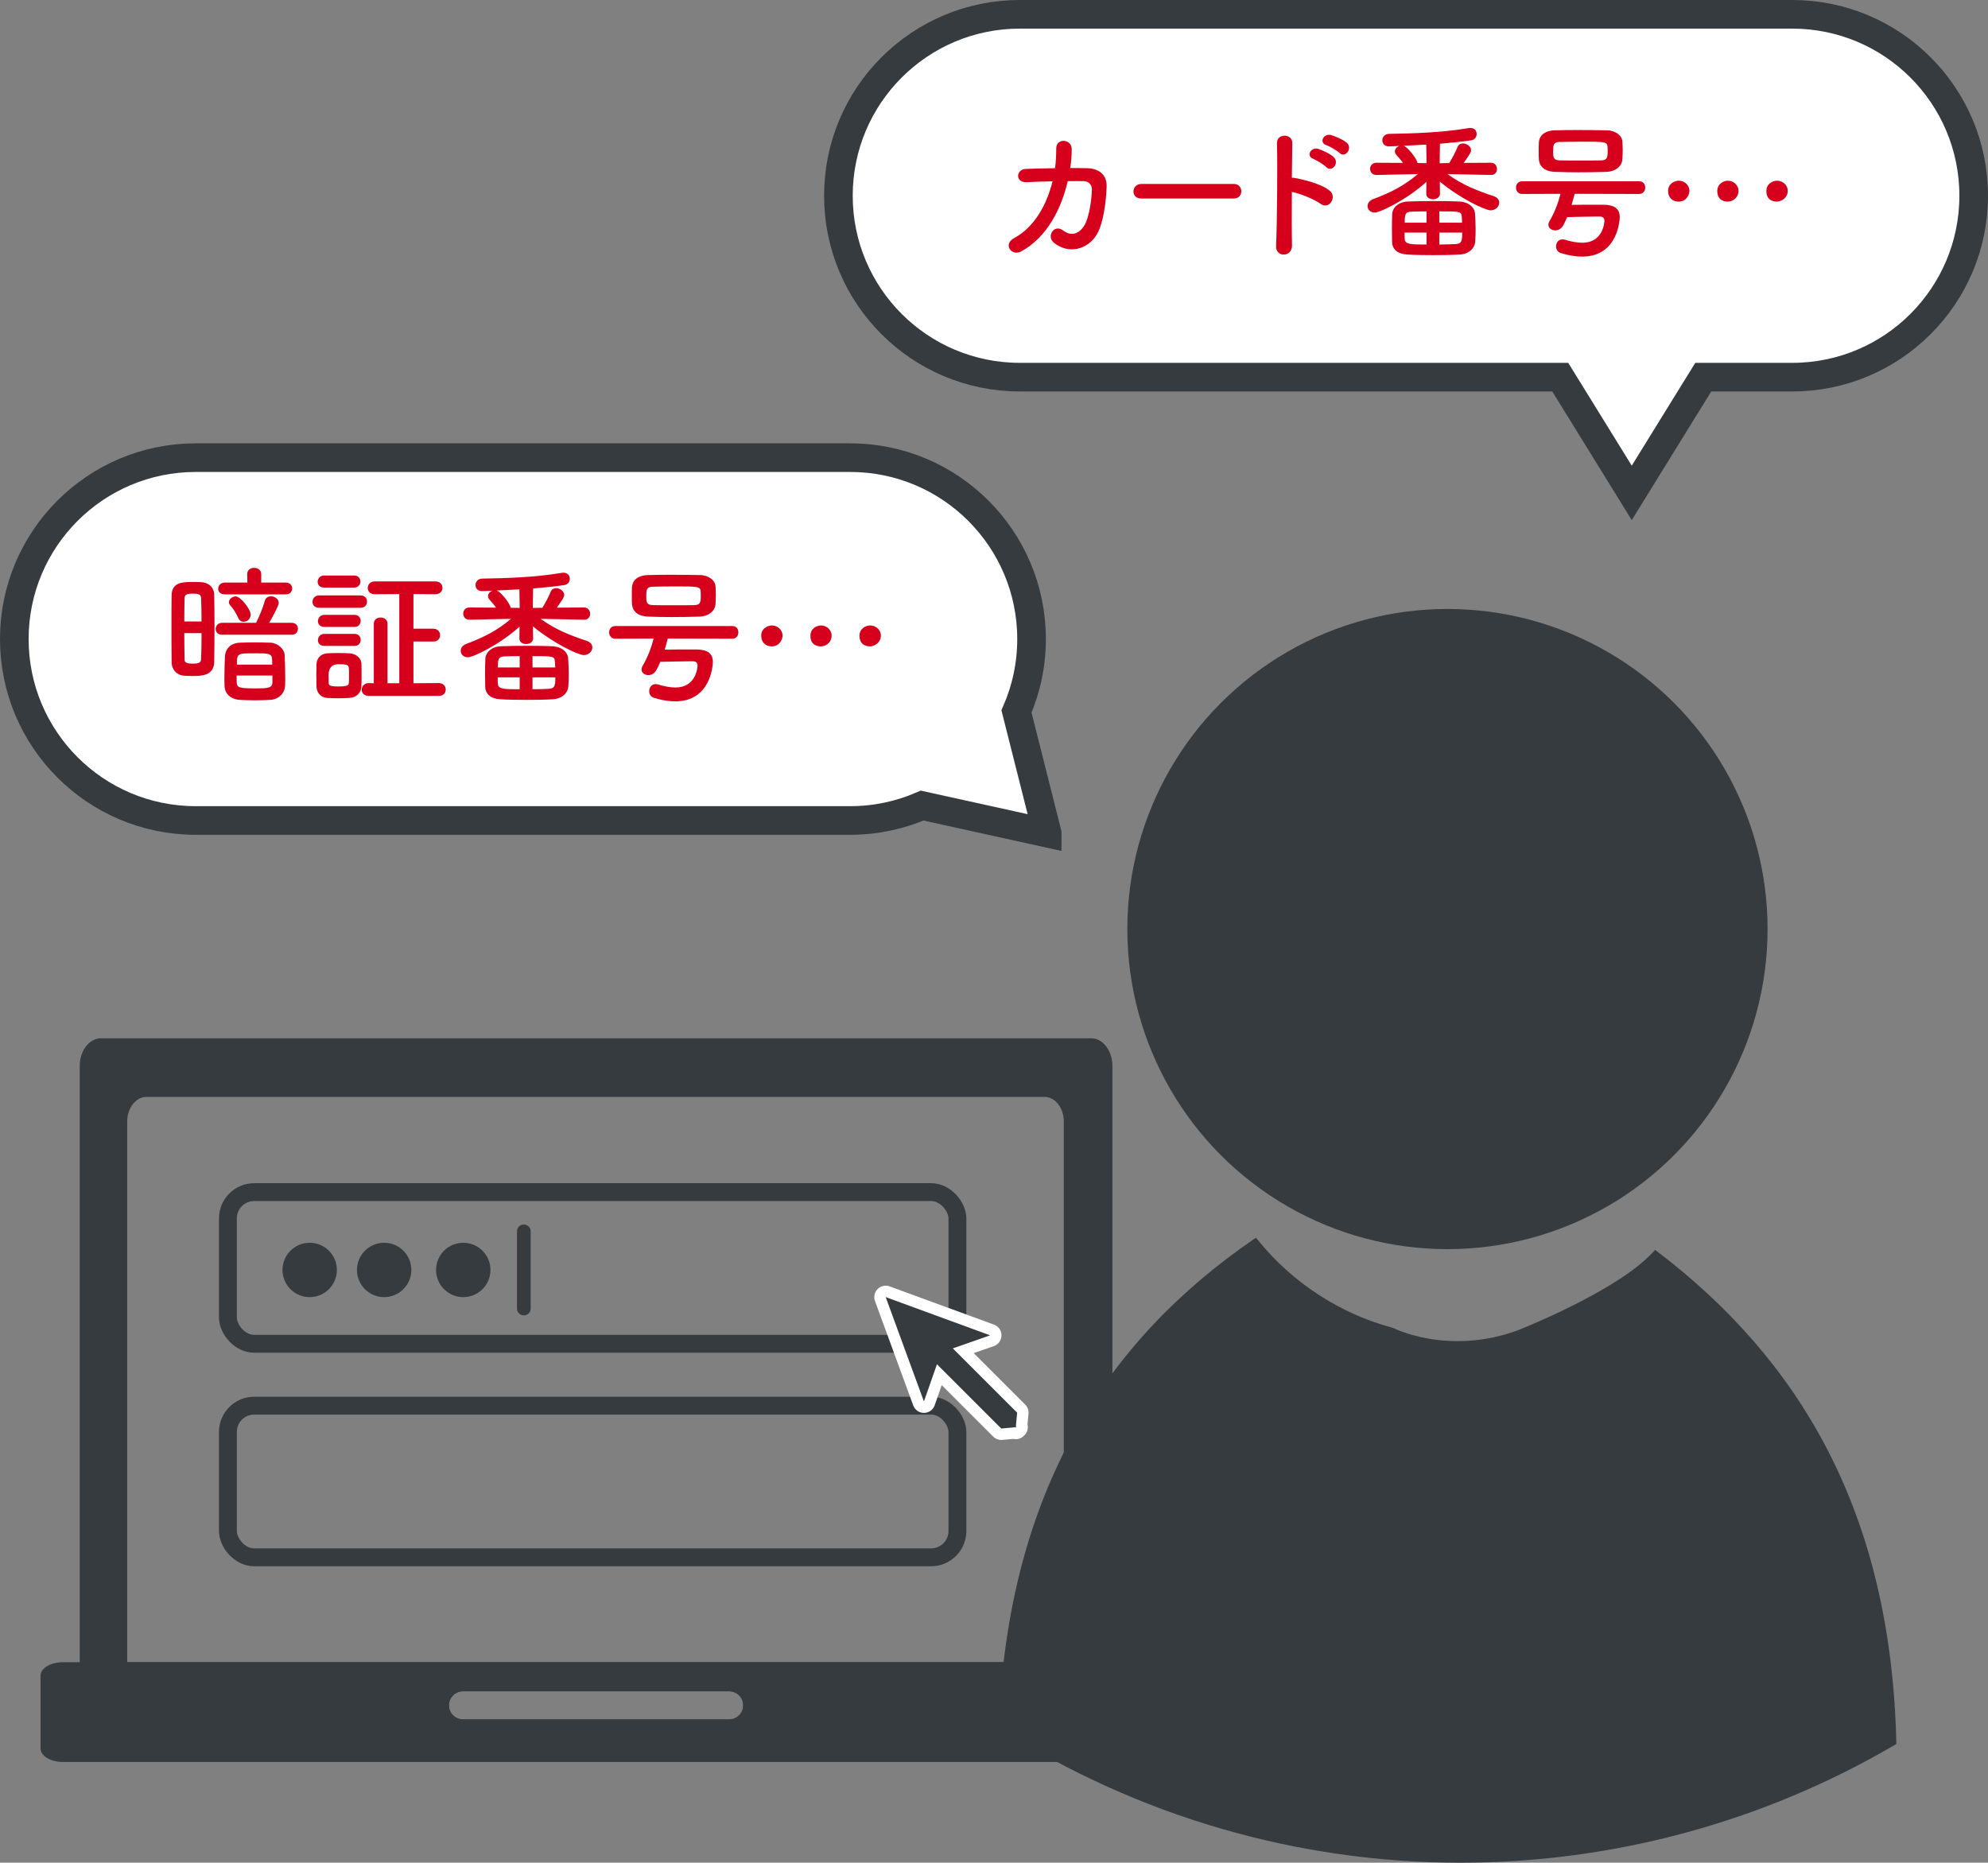 <?xml version="1.0" encoding="UTF-8"?>
<svg id="_レイヤー_2" data-name="レイヤー 2" xmlns="http://www.w3.org/2000/svg" viewBox="0 0 435.972 408.526">
  <rect x="0" y="0" width="435.972" height="408.526" fill="#808080" stroke="none"/>
  <defs>
    <style>
      .cls-1 {
        fill: #fff;
        stroke-width: 6.278px;
      }

      .cls-1, .cls-2, .cls-3 {
        stroke: #363b3f;
        stroke-miterlimit: 10;
      }

      .cls-2 {
        stroke-width: 3px;
      }

      .cls-2, .cls-3, .cls-4 {
        fill: none;
      }

      .cls-2, .cls-4 {
        stroke-linecap: round;
      }

      .cls-3 {
        stroke-width: 3.915px;
      }

      .cls-5 {
        fill: #d6001d;
      }

      .cls-6 {
        fill: #363b3f;
      }

      .cls-4 {
        stroke: #fff;
        stroke-linejoin: round;
        stroke-width: 5px;
      }
    </style>
  </defs>
  <g id="_レイヤー_1-2" data-name="レイヤー 1">
    <g>
      <path class="cls-1" d="m229.647,182.721l-6.728-26.684c2.12-4.865,3.303-10.232,3.303-15.878h0c0-21.975-17.814-39.789-39.789-39.789H42.928c-21.975,0-39.789,17.814-39.789,39.789h0c0,21.975,17.814,39.789,39.789,39.789h143.504c5.616,0,10.958-1.17,15.803-3.269l27.411,6.042Z"/>
      <path class="cls-1" d="m393.044,3.139h-169.391c-21.975,0-39.789,17.814-39.789,39.789h0c0,21.975,17.814,39.789,39.789,39.789h118.513l15.681,25.381,15.681-25.381h19.516c21.975,0,39.789-17.814,39.789-39.789h0c0-21.975-17.814-39.789-39.789-39.789Z"/>
      <g>
        <path class="cls-5" d="m42.161,148.261c-.646,0-1.261-.032-1.842-.065-1.552-.129-2.683-1.325-2.683-3.038-.032-2.262-.032-5.591-.032-8.694,0-2.262,0-4.395.032-5.914.064-2.747,2.229-2.909,4.395-2.909.679,0,1.357,0,2.004.032,1.745.065,2.909,1.164,2.941,2.747.032,1.842.064,4.234.064,6.69,0,2.973-.032,5.979-.064,8.08-.064,3.07-2.909,3.07-4.815,3.07Zm2.036-11.958c0-1.971-.032-3.813-.098-5.171-.032-.775-.613-.937-1.777-.937-1.195,0-1.842.162-1.842.97-.032,1.228-.064,3.103-.064,5.138h3.781Zm-3.781,2.553c0,2.23.032,4.363.064,5.753,0,.646.291.937,1.81.937,1.229,0,1.777-.162,1.81-.97.065-1.519.098-3.587.098-5.72h-3.781Zm8.306.355c-.97,0-1.422-.614-1.422-1.26,0-.679.484-1.357,1.422-1.357h7.433c.646-1.26,1.52-3.329,1.907-4.783.194-.743.743-1.034,1.357-1.034.84,0,1.713.614,1.713,1.455,0,.549-1.229,2.876-2.101,4.363h4.944c.905,0,1.357.646,1.357,1.293,0,.679-.452,1.325-1.357,1.325h-15.254Zm.582-8.855c-1.002,0-1.455-.614-1.455-1.228,0-.679.518-1.357,1.455-1.357h4.944l-.032-1.842v-.032c0-.905.743-1.357,1.519-1.357s1.552.453,1.552,1.39v1.842h5.396c.938,0,1.39.646,1.39,1.292s-.452,1.293-1.39,1.293h-13.379Zm9.953,23.14c-1.131.064-2.262.097-3.36.097-1.132,0-2.23-.033-3.297-.097-2.036-.129-3.296-1.357-3.361-3.07,0-.484-.032-1.002-.032-1.519,0-1.746.064-3.62.13-4.977.064-1.487,1.099-2.876,3.231-2.974,1.034-.032,2.101-.064,3.167-.064,1.261,0,2.521.032,3.62.064,1.583.065,3.038,1.422,3.07,2.747.064,1.455.129,3.555.129,5.236,0,.517-.032,1.002-.032,1.422-.064,1.681-1.422,3.038-3.265,3.135Zm-7.013-17.969c-.517-1.196-1.228-2.198-1.681-2.683-.259-.258-.355-.517-.355-.775,0-.679.743-1.261,1.486-1.261,1.067,0,3.265,2.812,3.265,3.976,0,.743-.518,1.583-1.552,1.583-.452,0-.904-.259-1.163-.84Zm-.355,12.636c0,.582,0,1.131.032,1.551.032,1.131.646,1.261,4.04,1.261,2.747,0,3.717-.033,3.781-1.293v-1.519h-7.854Zm7.821-2.392c0-.42-.032-.808-.032-1.131-.065-1.357-.743-1.357-3.879-1.357-3.813,0-3.846.032-3.846,2.488h7.757Z"/>
        <path class="cls-5" d="m70.017,133.298c-1.034,0-1.486-.646-1.486-1.293,0-.711.517-1.422,1.486-1.422h9.049c.97,0,1.422.679,1.422,1.357s-.452,1.357-1.422,1.357h-9.049Zm6.561,19.779c-.679.032-1.552.064-2.424.064s-1.713-.032-2.359-.064c-1.454-.097-2.359-1.131-2.392-2.553,0-.84-.032-1.681-.032-2.489s.032-1.583.032-2.294c.032-1.228.808-2.359,2.359-2.456.711-.032,1.519-.065,2.295-.065.937,0,1.874.033,2.617.065,1.196.064,2.554.905,2.586,2.294.032.743.032,1.616.032,2.489s0,1.713-.032,2.424c-.032,1.454-1.066,2.488-2.683,2.585Zm-5.494-24.207c-.97,0-1.422-.614-1.422-1.26,0-.679.517-1.39,1.422-1.39h6.593c.905,0,1.357.646,1.357,1.325,0,.646-.452,1.325-1.357,1.325h-6.593Zm.064,8.629c-.97,0-1.422-.614-1.422-1.26,0-.679.518-1.39,1.422-1.39h6.593c.905,0,1.357.646,1.357,1.325,0,.646-.452,1.325-1.357,1.325h-6.593Zm0,4.169c-.97,0-1.422-.614-1.422-1.261,0-.679.518-1.39,1.422-1.39h6.593c.905,0,1.357.646,1.357,1.325,0,.646-.452,1.325-1.357,1.325h-6.593Zm5.397,6.496c0-.582,0-1.164-.032-1.616-.064-.743-.485-.873-2.295-.873q-2.165,0-2.165,2.456c0,.582.032,1.164.032,1.648.032.517.161.775,2.133.775,2.036,0,2.263-.291,2.295-.808.032-.452.032-1.034.032-1.583Zm4.33,4.46c-1.066,0-1.551-.679-1.551-1.357,0-.711.549-1.454,1.551-1.454l1.1.032v-13.057c0-.905.743-1.357,1.486-1.357.775,0,1.519.453,1.519,1.357v13.057h2.586v-19.552l-5.397.032c-1.034,0-1.519-.679-1.519-1.357,0-.711.517-1.455,1.519-1.455h13.315c1.034,0,1.551.711,1.551,1.422,0,.679-.517,1.39-1.551,1.39l-4.815-.032v7.595h4.362c.97,0,1.487.711,1.487,1.422s-.485,1.39-1.487,1.39h-4.362v9.146l5.591-.032c.97,0,1.486.711,1.486,1.422s-.484,1.39-1.486,1.39h-15.384Z"/>
        <path class="cls-5" d="m128.059,135.915l-9.502-.194c3.297,2.392,6.399,3.587,10.147,4.848.841.291,1.196.84,1.196,1.422,0,.84-.775,1.681-1.875,1.681-1.195,0-6.625-2.553-11.149-6.302l.032,2.618v.032c0,.808-.743,1.228-1.519,1.228-.743,0-1.487-.388-1.487-1.228v-.032l.033-2.553c-4.363,3.943-10.148,6.722-11.344,6.722-.97,0-1.552-.679-1.552-1.422,0-.582.355-1.196,1.229-1.519,4.007-1.519,6.754-2.941,9.792-5.494l-9.081.194h-.032c-.905,0-1.357-.679-1.357-1.357,0-.646.452-1.325,1.357-1.325h.032l5.817.032c-.421-.614-.938-1.164-1.422-1.713-.227-.259-.355-.549-.355-.808,0-.549.452-1.034,1.033-1.196-.775.032-1.551.065-2.229.097h-.097c-.97,0-1.454-.646-1.454-1.325,0-.711.517-1.422,1.551-1.422,5.268-.097,11.44-.259,17.354-1.261.13-.032.259-.032.389-.032.937,0,1.39.646,1.39,1.325,0,.646-.389,1.26-1.196,1.39-2.004.291-4.396.549-6.852.743l-.064,4.266,2.101-.032c.679-1.099,1.39-2.456,1.81-3.49.227-.582.711-.808,1.196-.808.84,0,1.777.646,1.777,1.487,0,.388-.227.84-1.616,2.779l5.947-.032h.032c.872,0,1.324.711,1.324,1.39,0,.646-.42,1.292-1.324,1.292h-.032Zm-6.852,17.452c-1.52.097-3.685.129-5.785.129-2.133,0-4.201-.032-5.656-.129-2.229-.129-3.328-1.196-3.36-2.812,0-1.002-.032-2.068-.032-3.103,0-1.066.032-2.101.064-3.005.064-1.293,1.293-2.65,3.49-2.715,1.454-.064,3.717-.097,5.946-.097,1.939,0,3.846.033,5.203.097,2.166.097,3.426,1.292,3.522,2.682.065,1.067.13,2.295.13,3.458,0,.937-.032,1.842-.097,2.65-.098,1.487-1.39,2.747-3.426,2.844Zm-7.305-24.109c-1.745.097-3.425.194-4.977.258.873.226,2.876,2.779,3.07,3.781l1.972.032-.065-4.072Zm.065,19.293h-4.815c0,.485,0,.938.032,1.422.064,1.163,1.228,1.196,4.783,1.196v-2.618Zm0-4.654c-1.293,0-2.489.033-3.297.065-1.422.032-1.486.679-1.486,2.424h4.783v-2.489Zm7.788,2.489c0-.453-.032-.905-.064-1.325-.064-1.164-.517-1.164-4.912-1.164v2.489h4.977Zm-4.977,2.165v2.618c1.39,0,2.65-.065,3.555-.097,1.357-.064,1.454-.743,1.454-2.521h-5.009Z"/>
        <path class="cls-5" d="m146.446,140.052c-.227.808-.42,1.616-.679,2.424,1.422-.032,3.135-.032,4.88-.032h2.198c2.359.032,3.49.937,3.49,2.715,0,.258-.227,8.661-8.241,8.661-1.357,0-2.909-.226-4.687-.775-.711-.227-1.034-.84-1.034-1.455,0-.775.485-1.551,1.422-1.551.194,0,.389.032.582.097,1.39.42,2.65.646,3.749.646,4.46,0,4.848-4.266,4.848-4.848,0-.646-.388-.905-1.163-.905-2.263,0-5.203.097-7.014.129-.258.646-.549,1.26-.872,1.842-.42.744-1.099,1.067-1.745,1.067-.775,0-1.487-.485-1.487-1.228,0-.227.065-.485.227-.776,1.196-2.068,1.875-3.911,2.424-6.011l-8.402.032c-.905,0-1.357-.711-1.357-1.39,0-.711.452-1.39,1.357-1.39h25.66c.905,0,1.325.679,1.325,1.39,0,.679-.42,1.39-1.325,1.39l-14.155-.032Zm6.916-4.815c-2.004.065-4.04.097-6.043.097-1.777,0-3.49-.032-5.106-.097-2.327-.064-3.522-1.164-3.62-2.812-.032-.517-.032-1.034-.032-1.583,0-.711,0-1.422.032-1.972.032-1.357,1.002-2.682,3.556-2.747,1.325-.032,3.005-.064,4.815-.064,2.165,0,4.524.032,6.561.064,1.938.033,3.328,1.196,3.393,2.489.033.614.065,1.26.065,1.907s-.032,1.292-.065,1.875c-.064,1.551-1.422,2.779-3.555,2.844Zm.323-4.428c0-.388,0-.775-.032-1.131-.064-1.034-.646-1.066-5.43-1.066-1.777,0-3.587.032-5.073.064-1.39.032-1.423.679-1.423,2.166,0,1.325.098,1.81,1.455,1.875,1.324.032,2.908.032,4.492.032s3.199,0,4.621-.032c1.196-.065,1.39-.517,1.39-1.907Z"/>
        <path class="cls-5" d="m169.26,141.765c-1.455,0-2.327-1.002-2.327-2.327,0-1.616,1.422-2.263,2.359-2.263,1.357,0,2.326,1.099,2.326,2.23,0,.744-.613,2.359-2.358,2.359Zm10.762,0c-.388,0-2.295-.064-2.295-2.327,0-1.616,1.422-2.263,2.327-2.263,1.357,0,2.327,1.099,2.327,2.23,0,1.39-1.164,2.359-2.359,2.359Zm10.762,0c-.388,0-2.295-.064-2.295-2.327,0-1.616,1.422-2.263,2.327-2.263,1.131,0,2.359.84,2.359,2.23,0,1.487-1.357,2.359-2.392,2.359Z"/>
      </g>
      <g>
        <path class="cls-6" d="m22.14,374.502h76.367c-.034-.165-.05-.33-.05-.503,0-1.692,1.368-3.065,3.067-3.065h58.393c1.698,0,3.071,1.374,3.071,3.065,0,.175-.028.336-.05.503h76.363c2.57,0,4.658-2.733,4.658-6.109v-3.837h-10.653v.853c0,2.988-1.885,5.417-4.228,5.417H32.139c-2.334,0-4.224-2.427-4.224-5.417v-.853h-10.413v3.837c-.019,3.378,2.069,6.109,4.639,6.109Z"/>
        <path class="cls-6" d="m27.898,365.409c0,2.988,1.888,5.423,4.224,5.423h196.944c2.344,0,4.224-2.433,4.224-5.423v-.853H27.898v.853Z"/>
        <path class="cls-6" d="m247.39,364.558h-3.437v-130.744c0-3.372-2.087-6.097-4.654-6.097H22.14c-2.57,0-4.658,2.725-4.658,6.097v130.744h-3.684c-2.704,0-4.908,1.32-4.908,2.95v15.962c0,1.632,2.197,2.966,4.908,2.966h233.581c2.71,0,4.914-1.334,4.914-2.966v-15.962c.006-1.63-2.194-2.95-4.904-2.95ZM27.898,245.979c0-2.992,1.888-5.407,4.224-5.407h196.944c2.344,0,4.224,2.417,4.224,5.407v118.578H27.898v-118.578Zm132.02,131.09h-58.393c-1.527,0-2.775-1.111-3.022-2.567-.03-.165-.048-.33-.048-.503,0-1.692,1.368-3.065,3.069-3.065h58.393c1.698,0,3.069,1.374,3.069,3.065,0,.175-.026.336-.046.503-.25,1.455-1.501,2.567-3.024,2.567Z"/>
      </g>
      <circle class="cls-6" cx="317.429" cy="203.761" r="70.203"/>
      <path class="cls-6" d="m363.451,274.489l-.483-.38-.407.446c-7.923,8.726-29.938,17.294-29.938,17.294-15.194,5.471-27.055-.589-27.055-.589-11.653-3.105-22.138-9.89-29.763-19.357l-.364-.446-.513.344c-32.441,22.254-53.832,55.274-55.938,106.774v2.073l.337-1.481c30.318,19.215,65.217,29.359,100.981,29.359,33.424,0,66.338-8.905,95.227-25.838l.331-.188v-.36c-1.177-50.592-21.225-83.909-52.416-107.651Z"/>
      <g>
        <path class="cls-5" d="m225.171,39.956c-2.586.129-2.392-2.812-.227-2.909,1.842-.064,4.104-.129,6.432-.161.193-1.455.258-2.909.258-4.266-.032-2.457,3.426-2.198,3.394.129,0,1.228-.097,2.65-.323,4.104,1.325,0,2.586,0,3.717.033,2.521.064,4.331,1.39,4.266,4.007-.097,3.264-.711,7.95-2.068,10.374-2.003,3.555-6.366,4.557-9.533,1.939-1.648-1.357.064-4.169,2.068-2.65,1.745,1.325,3.394.743,4.524-.905,1.261-1.875,1.745-6.334,1.777-8.015.032-1.034-.614-1.875-1.777-1.907-1.002-.032-2.23,0-3.522,0-1.357,5.882-4.46,12.281-10.213,15.416-2.068,1.131-4.104-1.551-1.519-2.941,4.427-2.392,7.142-7.304,8.402-12.442-2.036.032-4.04.129-5.655.194Z"/>
        <path class="cls-5" d="m250.281,43.544c-1.164,0-1.713-.775-1.713-1.551,0-.808.614-1.648,1.713-1.648h20.296c1.099,0,1.647.808,1.647,1.616,0,.775-.549,1.583-1.647,1.583h-20.296Z"/>
        <path class="cls-5" d="m283.34,53.821c.064,2.618-3.619,2.715-3.49.129.227-5.235.323-17.904.194-22.558-.064-2.198,3.426-2.166,3.36.032-.032,1.583-.064,4.395-.097,7.562.162,0,.355,0,.55.032,1.81.291,6.011,1.325,7.756,2.812,1.681,1.422-.161,4.234-2.004,2.876-1.39-1.034-4.589-2.294-6.302-2.618-.032,4.46-.032,9.114.032,11.731Zm4.687-18.971c-1.713-.614-.518-2.683,1.066-2.198.905.291,2.618,1.066,3.394,1.81,1.357,1.325-.453,3.426-1.616,2.198-.452-.485-2.165-1.551-2.844-1.81Zm2.876-3.006c-1.745-.549-.614-2.65.97-2.23.905.259,2.65.97,3.458,1.681,1.422,1.26-.355,3.458-1.551,2.262-.485-.485-2.198-1.486-2.877-1.713Z"/>
        <path class="cls-5" d="m326.937,38.373l-9.502-.194c3.297,2.392,6.399,3.587,10.147,4.848.841.291,1.196.84,1.196,1.422,0,.84-.775,1.681-1.875,1.681-1.195,0-6.625-2.553-11.149-6.302l.032,2.618v.032c0,.808-.743,1.228-1.519,1.228-.743,0-1.487-.388-1.487-1.228v-.032l.033-2.553c-4.363,3.943-10.148,6.722-11.344,6.722-.97,0-1.552-.679-1.552-1.422,0-.582.355-1.196,1.229-1.519,4.007-1.519,6.754-2.941,9.792-5.494l-9.081.194h-.032c-.905,0-1.357-.679-1.357-1.357,0-.646.452-1.325,1.357-1.325h.032l5.817.032c-.421-.614-.938-1.164-1.422-1.713-.227-.259-.355-.549-.355-.808,0-.549.452-1.034,1.033-1.196-.775.032-1.551.065-2.229.097h-.097c-.97,0-1.454-.646-1.454-1.325,0-.711.517-1.422,1.551-1.422,5.268-.097,11.44-.259,17.354-1.261.13-.032.259-.032.389-.032.937,0,1.39.646,1.39,1.325,0,.646-.389,1.26-1.196,1.39-2.004.291-4.396.549-6.852.743l-.064,4.266,2.101-.032c.679-1.099,1.39-2.456,1.81-3.49.227-.582.711-.808,1.196-.808.84,0,1.777.646,1.777,1.487,0,.388-.227.84-1.616,2.779l5.947-.032h.032c.872,0,1.324.711,1.324,1.39,0,.646-.42,1.292-1.324,1.292h-.032Zm-6.852,17.452c-1.52.097-3.685.129-5.785.129-2.133,0-4.201-.032-5.656-.129-2.229-.129-3.328-1.196-3.36-2.812,0-1.002-.032-2.068-.032-3.103,0-1.066.032-2.101.064-3.005.064-1.293,1.293-2.65,3.49-2.715,1.454-.064,3.717-.097,5.946-.097,1.939,0,3.846.033,5.203.097,2.166.097,3.426,1.292,3.522,2.682.065,1.067.13,2.295.13,3.458,0,.937-.032,1.842-.097,2.65-.098,1.487-1.39,2.747-3.426,2.844Zm-7.305-24.109c-1.745.097-3.425.194-4.977.258.873.226,2.876,2.779,3.07,3.781l1.972.032-.065-4.072Zm.065,19.293h-4.815c0,.485,0,.938.032,1.422.064,1.163,1.228,1.196,4.783,1.196v-2.618Zm0-4.654c-1.293,0-2.489.033-3.297.065-1.422.032-1.486.679-1.486,2.424h4.783v-2.489Zm7.788,2.489c0-.453-.032-.905-.064-1.325-.064-1.164-.517-1.164-4.912-1.164v2.489h4.977Zm-4.977,2.165v2.618c1.39,0,2.65-.065,3.555-.097,1.357-.064,1.454-.743,1.454-2.521h-5.009Z"/>
        <path class="cls-5" d="m345.324,42.51c-.227.808-.42,1.616-.679,2.424,1.422-.032,3.135-.032,4.88-.032h2.198c2.359.032,3.49.937,3.49,2.715,0,.258-.227,8.661-8.241,8.661-1.357,0-2.909-.226-4.687-.775-.711-.227-1.034-.84-1.034-1.455,0-.775.485-1.551,1.422-1.551.194,0,.389.032.582.097,1.39.42,2.65.646,3.749.646,4.46,0,4.848-4.266,4.848-4.848,0-.646-.388-.905-1.163-.905-2.263,0-5.203.097-7.014.129-.258.646-.549,1.26-.872,1.842-.42.744-1.099,1.067-1.745,1.067-.775,0-1.487-.485-1.487-1.228,0-.227.065-.485.227-.776,1.196-2.068,1.875-3.911,2.424-6.011l-8.402.032c-.905,0-1.357-.711-1.357-1.39,0-.711.452-1.39,1.357-1.39h25.66c.905,0,1.325.679,1.325,1.39,0,.679-.42,1.39-1.325,1.39l-14.155-.032Zm6.916-4.815c-2.004.065-4.04.097-6.043.097-1.777,0-3.49-.032-5.106-.097-2.327-.064-3.522-1.164-3.62-2.812-.032-.517-.032-1.034-.032-1.583,0-.711,0-1.422.032-1.972.032-1.357,1.002-2.682,3.556-2.747,1.325-.032,3.005-.064,4.815-.064,2.165,0,4.524.032,6.561.064,1.938.033,3.328,1.196,3.393,2.489.033.614.065,1.26.065,1.907s-.032,1.292-.065,1.875c-.064,1.551-1.422,2.779-3.555,2.844Zm.323-4.428c0-.388,0-.775-.032-1.131-.064-1.034-.646-1.066-5.43-1.066-1.777,0-3.587.032-5.073.064-1.39.032-1.423.679-1.423,2.166,0,1.325.098,1.81,1.455,1.875,1.324.032,2.908.032,4.492.032s3.199,0,4.621-.032c1.196-.065,1.39-.517,1.39-1.907Z"/>
        <path class="cls-5" d="m368.139,44.222c-1.455,0-2.327-1.002-2.327-2.327,0-1.616,1.422-2.263,2.359-2.263,1.357,0,2.326,1.099,2.326,2.23,0,.744-.613,2.359-2.358,2.359Zm10.762,0c-.388,0-2.295-.064-2.295-2.327,0-1.616,1.422-2.263,2.327-2.263,1.357,0,2.327,1.099,2.327,2.23,0,1.39-1.164,2.359-2.359,2.359Zm10.762,0c-.388,0-2.295-.064-2.295-2.327,0-1.616,1.422-2.263,2.327-2.263,1.131,0,2.359.84,2.359,2.23,0,1.487-1.357,2.359-2.392,2.359Z"/>
      </g>
      <rect class="cls-3" x="49.978" y="261.453" width="159.987" height="33.269" rx="5.778" ry="5.778"/>
      <rect class="cls-3" x="49.978" y="308.287" width="159.987" height="33.269" rx="5.778" ry="5.778"/>
      <circle class="cls-6" cx="67.913" cy="278.526" r="5.963"/>
      <circle class="cls-6" cx="84.245" cy="278.526" r="5.963"/>
      <circle class="cls-6" cx="101.594" cy="278.526" r="5.963"/>
      <line class="cls-2" x1="114.878" y1="270.064" x2="114.878" y2="286.989"/>
      <g>
        <polygon class="cls-4" points="194.232 284.478 202.617 307.373 205.478 299.208 219.579 313.308 222.638 313.026 222.755 313.145 222.766 313.015 222.898 313.001 222.779 312.884 223.06 309.825 208.961 295.726 217.127 292.864 194.232 284.478"/>
        <polygon class="cls-6" points="194.232 284.478 202.617 307.373 205.478 299.208 219.579 313.308 222.638 313.026 222.755 313.145 222.766 313.015 222.898 313.001 222.779 312.884 223.06 309.825 208.961 295.726 217.127 292.864 194.232 284.478"/>
      </g>
    </g>
  </g>
</svg>